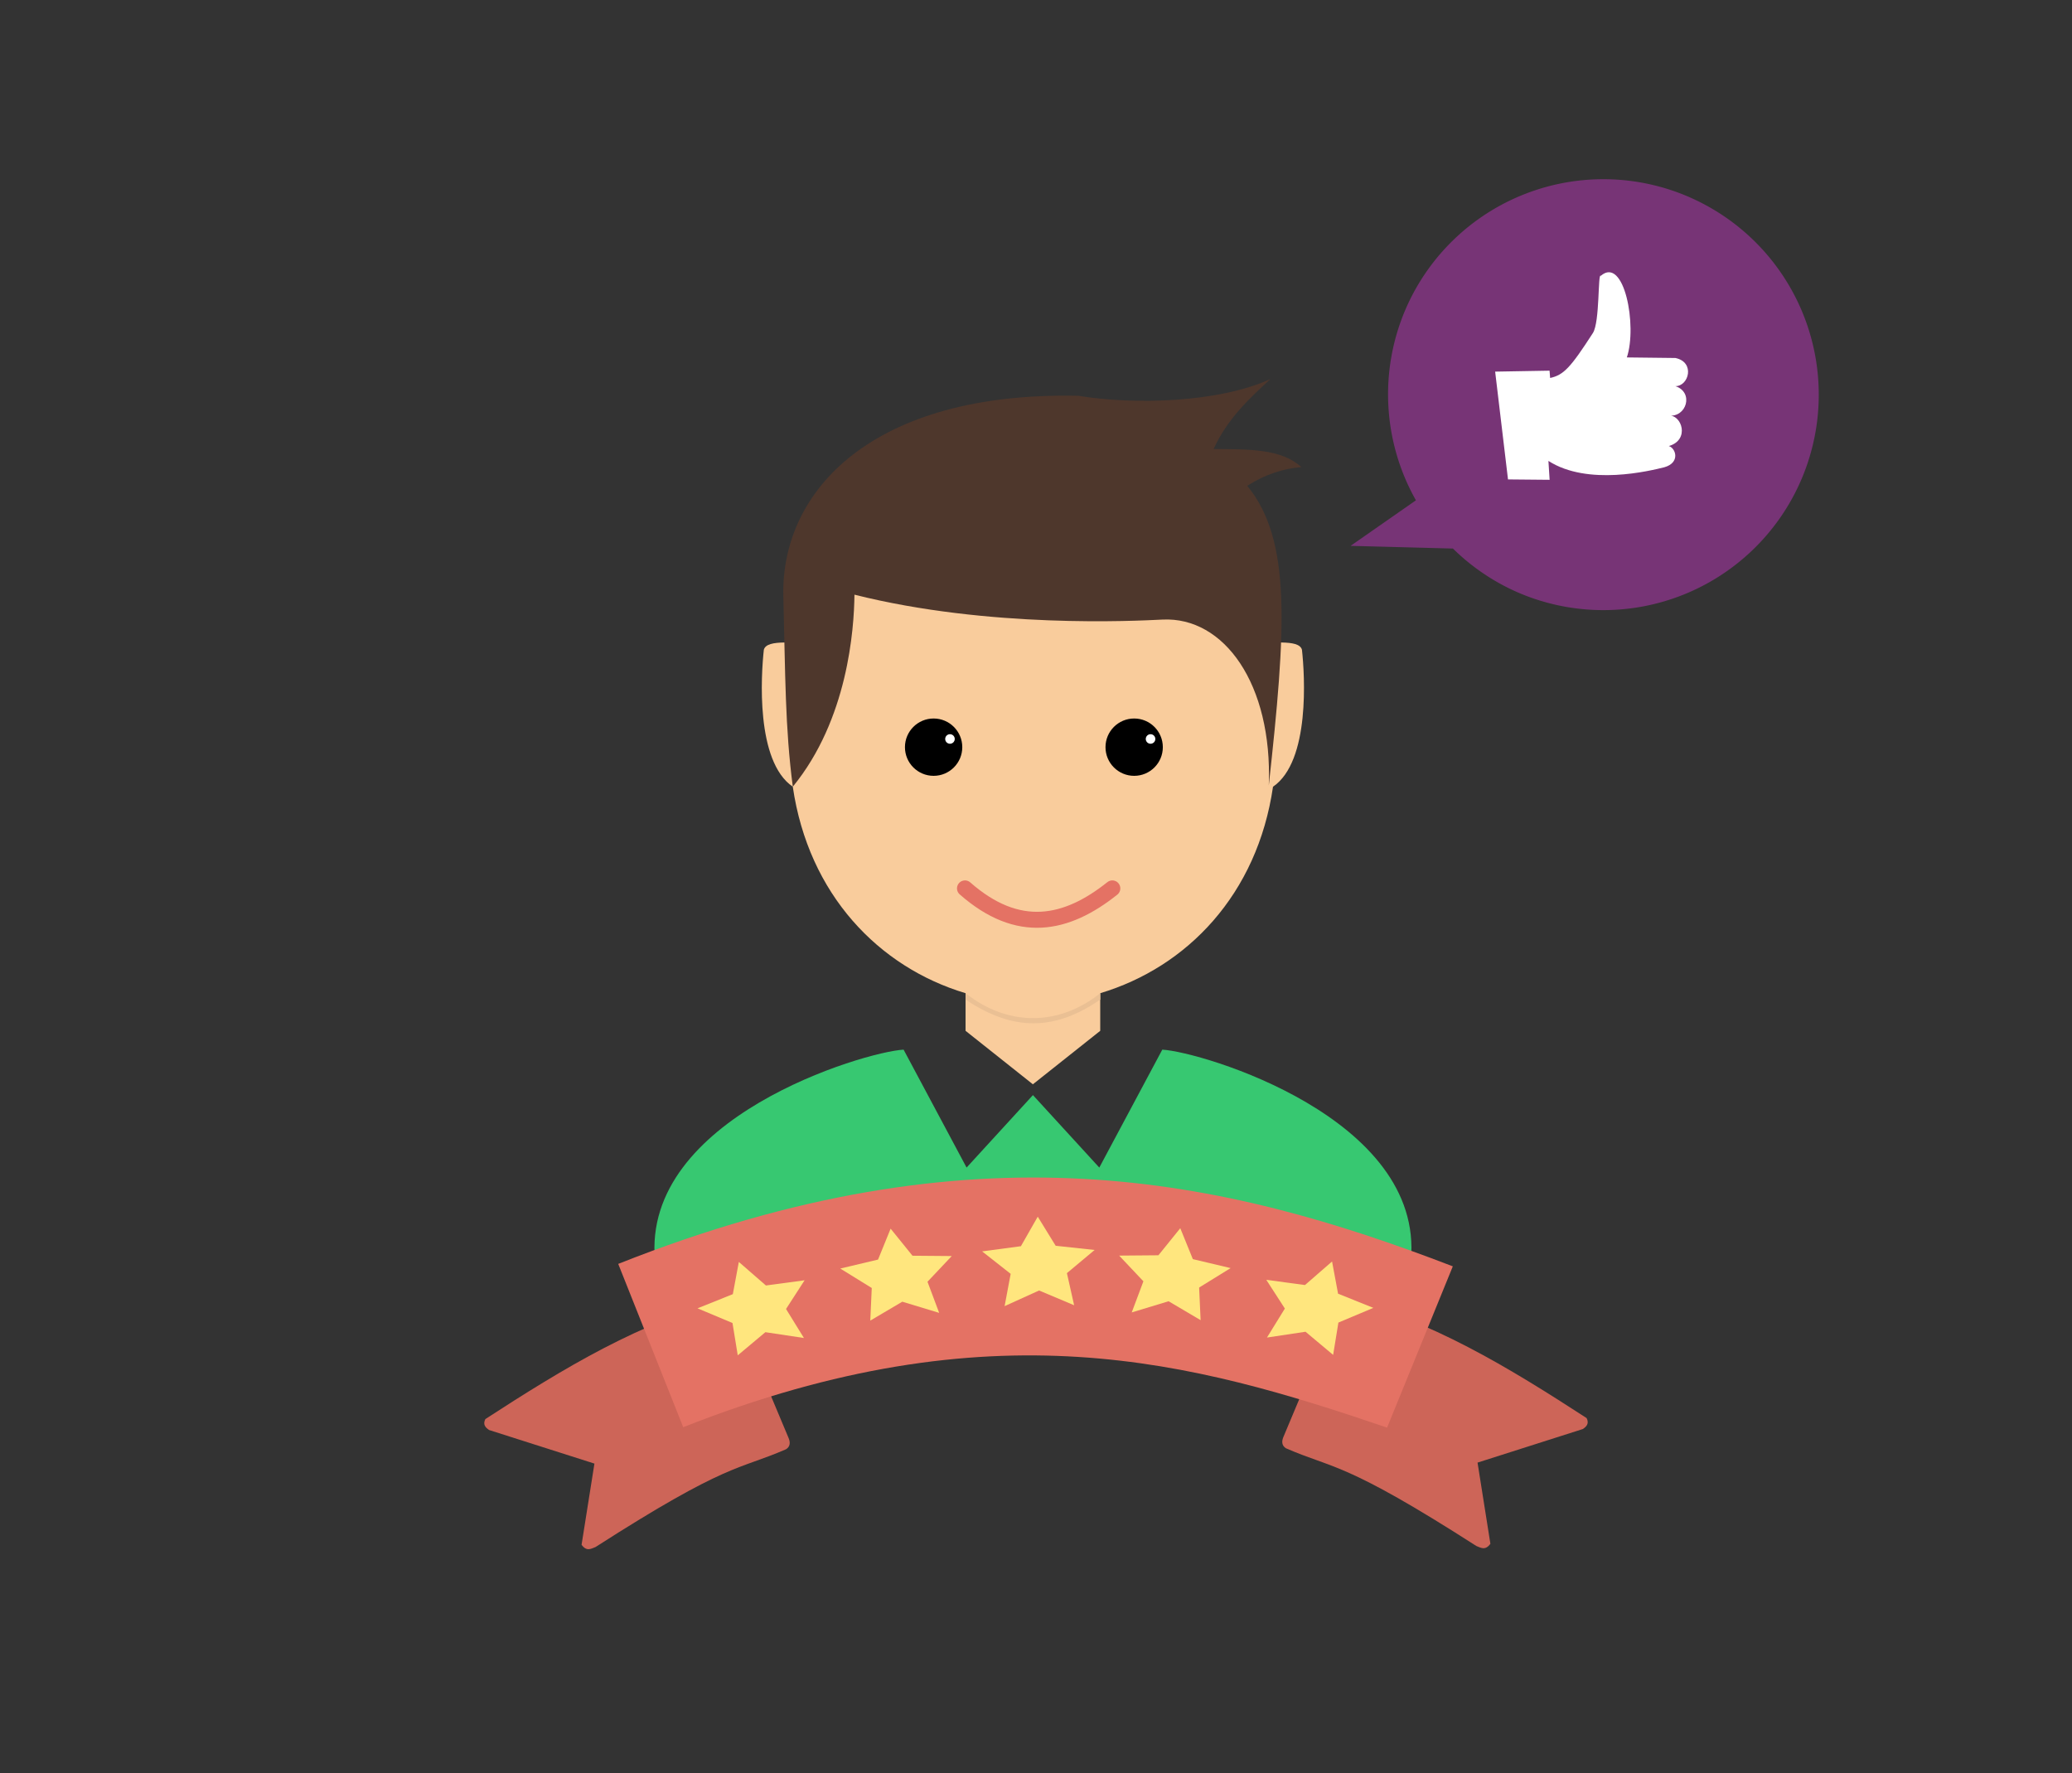 <?xml version="1.0" encoding="UTF-8" standalone="no"?>
<svg
   xmlns:dc="http://purl.org/dc/elements/1.1/"
   xmlns:cc="http://creativecommons.org/ns#"
   xmlns:rdf="http://www.w3.org/1999/02/22-rdf-syntax-ns#"
   xmlns:svg="http://www.w3.org/2000/svg"
   xmlns="http://www.w3.org/2000/svg"
   id="svg8"
   version="1.1"
   viewBox="0 0 69.306 59.306"
   height="59.306mm"
   width="69.306mm">
  <rect x="0" y="0" width="69.306" height="59.306" fill="#333333" stroke="none"/>
  <defs
     id="defs2" />
  <g
     transform="translate(-36.441,-101.64)"
     id="layer1">
    <g
       id="g2163">
      <path
         style="fill:#773476;fill-opacity:1;stroke:none;stroke-width:0.278;stroke-miterlimit:4;stroke-dasharray:none;stroke-opacity:1"
         d="m 92.976,108.245 a 7.206,7.206 0 0 0 -9.499,3.689 7.206,7.206 0 0 0 0.325,6.439 l -2.185,1.523 3.423,0.09 a 7.206,7.206 0 0 0 2.126,1.448 7.206,7.206 0 0 0 9.499,-3.689 7.206,7.206 0 0 0 -3.689,-9.499 z"
         id="path7740" />
      <path
         style="fill:#ffffff;stroke:none;stroke-width:0.075px;stroke-linecap:butt;stroke-linejoin:miter;stroke-opacity:1"
         d="m 88.291,114.281 c 0.45,-0.097 0.684,-0.345 1.431,-1.504 0.236,-0.367 0.162,-2.039 0.263,-1.912 0.783,-0.676 1.227,1.677 0.872,2.729 l 1.624,0.019 c 0.669,0.137 0.45,0.947 0,0.942 0.625,0.204 0.378,1.055 -0.231,0.984 0.446,-0.038 0.724,0.815 0.011,1.019 0.238,0.073 0.389,0.558 -0.152,0.71 -0.468,0.115 -2.555,0.636 -3.875,-0.213 l 0.04,0.632 -1.392,-0.013 -0.43,-3.605 1.82,-0.032 z"
         id="path7745" />
      <g
         id="g9310"
         transform="matrix(0.823,0,0,0.823,-192.37,-142.412)">
        <path
           d="m 322.737,338.43 2.4e-4,-1.529 c 3.524,-1.055 6.384,-4.008 7.022,-8.391 1.517,-1.033 1.289,-4.55 1.176,-5.568 -0.131,-0.462 -1.354,-0.213 -2.039,-0.314 l -10.103,-4.909 c -4.295,0.558 -6.684,2.303 -7.689,4.909 -0.685,0.101 -1.908,-0.149 -2.039,0.314 -0.113,1.018 -0.34,4.535 1.176,5.568 0.639,4.383 3.499,7.336 7.022,8.391 l 2.4e-4,1.529 2.736,2.173 z"
           style="fill:#f9cc9c;fill-opacity:1;stroke-width:2.41"
           id="path8202-4" />
        <path
           id="path7787"
           d="m 310.242,328.51 c 2.234,-2.727 2.491,-6.393 2.506,-7.804 5.476,1.375 11.393,1.068 12.52,1.012 2.509,-0.124 4.472,2.627 4.32,6.736 0.69,-6.296 0.947,-9.96 -0.876,-12.171 0.732,-0.472 1.465,-0.697 2.197,-0.762 -0.805,-0.746 -2.123,-0.723 -3.563,-0.735 0.578,-1.274 1.532,-2.12 2.306,-2.841 -2.094,0.954 -5.506,1.057 -7.809,0.678 -8.346,-0.175 -12.097,3.847 -11.985,8.163 0.082,3.165 0.069,5.33 0.385,7.724 z"
           style="fill:#4e372c;fill-opacity:1;stroke:none;stroke-width:0.11px;stroke-linecap:butt;stroke-linejoin:miter;stroke-opacity:1" />
        <path
           id="path7747"
           d="m 314.745,339.195 c -1.605,0.089 -10.651,2.777 -10.103,8.571 3.913,2.976 8.775,0.79 15.523,1.003 6.748,-0.214 11.284,1.973 15.197,-1.003 0.548,-5.794 -8.498,-8.482 -10.103,-8.571 l -2.56,4.792 -2.697,-2.945 -2.697,2.945 z"
           style="fill:#37c871;stroke:none;stroke-width:0.11px;stroke-linecap:butt;stroke-linejoin:miter;stroke-opacity:1" />
        <circle
           r="1.165"
           cy="326.903"
           cx="315.965"
           id="path7812"
           style="fill:#000000;fill-opacity:1;stroke:none;stroke-width:0.387;stroke-miterlimit:4;stroke-dasharray:none;stroke-opacity:1" />
        <circle
           r="0.194"
           cy="326.57"
           cx="316.63"
           id="path7812-6"
           style="fill:#ffffff;fill-opacity:1;stroke:none;stroke-width:0.065;stroke-miterlimit:4;stroke-dasharray:none;stroke-opacity:1" />
        <circle
           r="1.165"
           cy="326.903"
           cx="324.116"
           id="path7812-7"
           style="fill:#000000;fill-opacity:1;stroke:none;stroke-width:0.387;stroke-miterlimit:4;stroke-dasharray:none;stroke-opacity:1" />
        <circle
           r="0.194"
           cy="326.57"
           cx="324.782"
           id="path7812-6-0"
           style="fill:#ffffff;fill-opacity:1;stroke:none;stroke-width:0.065;stroke-miterlimit:4;stroke-dasharray:none;stroke-opacity:1" />
        <path
           id="path7847"
           d="m 317.24,332.642 c 2.162,1.901 4.122,1.49 5.989,0"
           style="fill:none;fill-opacity:1;stroke:#e47264;stroke-width:0.649;stroke-linecap:round;stroke-linejoin:miter;stroke-miterlimit:4;stroke-dasharray:none;stroke-opacity:1" />
        <path
           id="path7765-7"
           d="m 317.264,336.901 2.4e-4,0.259 c 1.963,1.314 3.645,1.258 5.475,0 l -0.002,-0.259 c -1.739,1.388 -3.823,1.312 -5.473,-7e-5 z"
           style="opacity:0.99;fill:#eac094;fill-opacity:1;stroke:none;stroke-width:0.445;stroke-miterlimit:4;stroke-dasharray:none;stroke-opacity:1" />
      </g>
      <path
         style="fill:#cd6558;fill-opacity:1;stroke:none;stroke-width:0.066px;stroke-linecap:butt;stroke-linejoin:miter;stroke-opacity:1"
         d="m 52.675,149.102 c -0.091,0.184 0.003,0.282 0.129,0.366 l 3.52,1.122 -0.43,2.715 c 0.172,0.236 0.317,0.132 0.466,0.076 4.441,-2.848 4.76,-2.568 6.374,-3.271 0.141,-0.091 0.152,-0.231 0.073,-0.403 l -1.939,-4.625 c -2.946,0.716 -5.584,2.326 -8.194,4.02 z"
         id="path7613" />
      <path
         style="fill:#cd6558;fill-opacity:1;stroke:none;stroke-width:0.066px;stroke-linecap:butt;stroke-linejoin:miter;stroke-opacity:1"
         d="m 89.512,149.069 c 0.091,0.184 -0.003,0.282 -0.129,0.366 l -3.52,1.122 0.43,2.715 c -0.172,0.236 -0.317,0.132 -0.466,0.076 -4.441,-2.848 -4.76,-2.568 -6.374,-3.271 -0.141,-0.091 -0.152,-0.231 -0.073,-0.403 l 1.939,-4.625 c 2.946,0.716 5.584,2.326 8.194,4.02 z"
         id="path7613-8" />
      <path
         style="fill:#e47264;fill-opacity:1;stroke:none;stroke-width:0.066px;stroke-linecap:butt;stroke-linejoin:miter;stroke-opacity:1"
         d="m 57.12,143.911 c 11.93,-4.735 20.226,-2.877 27.916,0.082 l -2.199,5.394 c -6.503,-2.213 -13.213,-4.088 -23.543,-0.014 z"
         id="path7611" />
      <path
         style="fill:#ffe67e;fill-opacity:1;stroke:none;stroke-width:0.546;stroke-miterlimit:4;stroke-dasharray:none;stroke-opacity:1"
         id="path7630"
         d="m 336.115,199.912 -4.277,-2.166 -4.209,2.295 0.739,-4.737 -3.484,-3.294 4.734,-0.761 2.056,-4.331 2.187,4.267 4.755,0.617 -3.382,3.398 z"
         transform="matrix(0.262,-0.065,0.078,0.218,-40.324,124.656)" />
      <path
         style="fill:#ffe67e;fill-opacity:1;stroke:none;stroke-width:0.546;stroke-miterlimit:4;stroke-dasharray:none;stroke-opacity:1"
         id="path7630-9"
         d="m 352.866,197.795 -4.277,-2.166 -4.209,2.295 0.739,-4.737 -3.484,-3.294 4.734,-0.761 2.056,-4.331 2.187,4.267 4.755,0.617 -3.382,3.398 z"
         transform="matrix(0.272,-0.027,0.032,0.226,-34.454,110.375)" />
      <path
         style="fill:#ffe67e;fill-opacity:1;stroke:none;stroke-width:0.546;stroke-miterlimit:4;stroke-dasharray:none;stroke-opacity:1"
         id="path7630-3"
         d="m 369.618,194.62 -4.277,-2.166 -4.209,2.295 0.739,-4.737 -3.484,-3.294 4.734,-0.761 2.056,-4.331 2.187,4.267 4.755,0.617 -3.382,3.398 z"
         transform="matrix(0.274,0,0,0.228,-28.906,100.921)" />
      <path
         style="fill:#ffe67e;fill-opacity:1;stroke:none;stroke-width:0.546;stroke-miterlimit:4;stroke-dasharray:none;stroke-opacity:1"
         id="path7630-5"
         d="m 336.115,199.912 -4.277,-2.166 -4.209,2.295 0.739,-4.737 -3.484,-3.294 4.734,-0.761 2.056,-4.331 2.187,4.267 4.755,0.617 -3.382,3.398 z"
         transform="matrix(-0.262,-0.065,-0.078,0.218,182.475,124.641)" />
      <path
         style="fill:#ffe67e;fill-opacity:1;stroke:none;stroke-width:0.546;stroke-miterlimit:4;stroke-dasharray:none;stroke-opacity:1"
         id="path7630-9-8"
         d="m 352.866,197.795 -4.277,-2.166 -4.209,2.295 0.739,-4.737 -3.484,-3.294 4.734,-0.761 2.056,-4.331 2.187,4.267 4.755,0.617 -3.382,3.398 z"
         transform="matrix(-0.272,-0.027,-0.032,0.226,176.605,110.36)" />
    </g>
  </g>
</svg>
